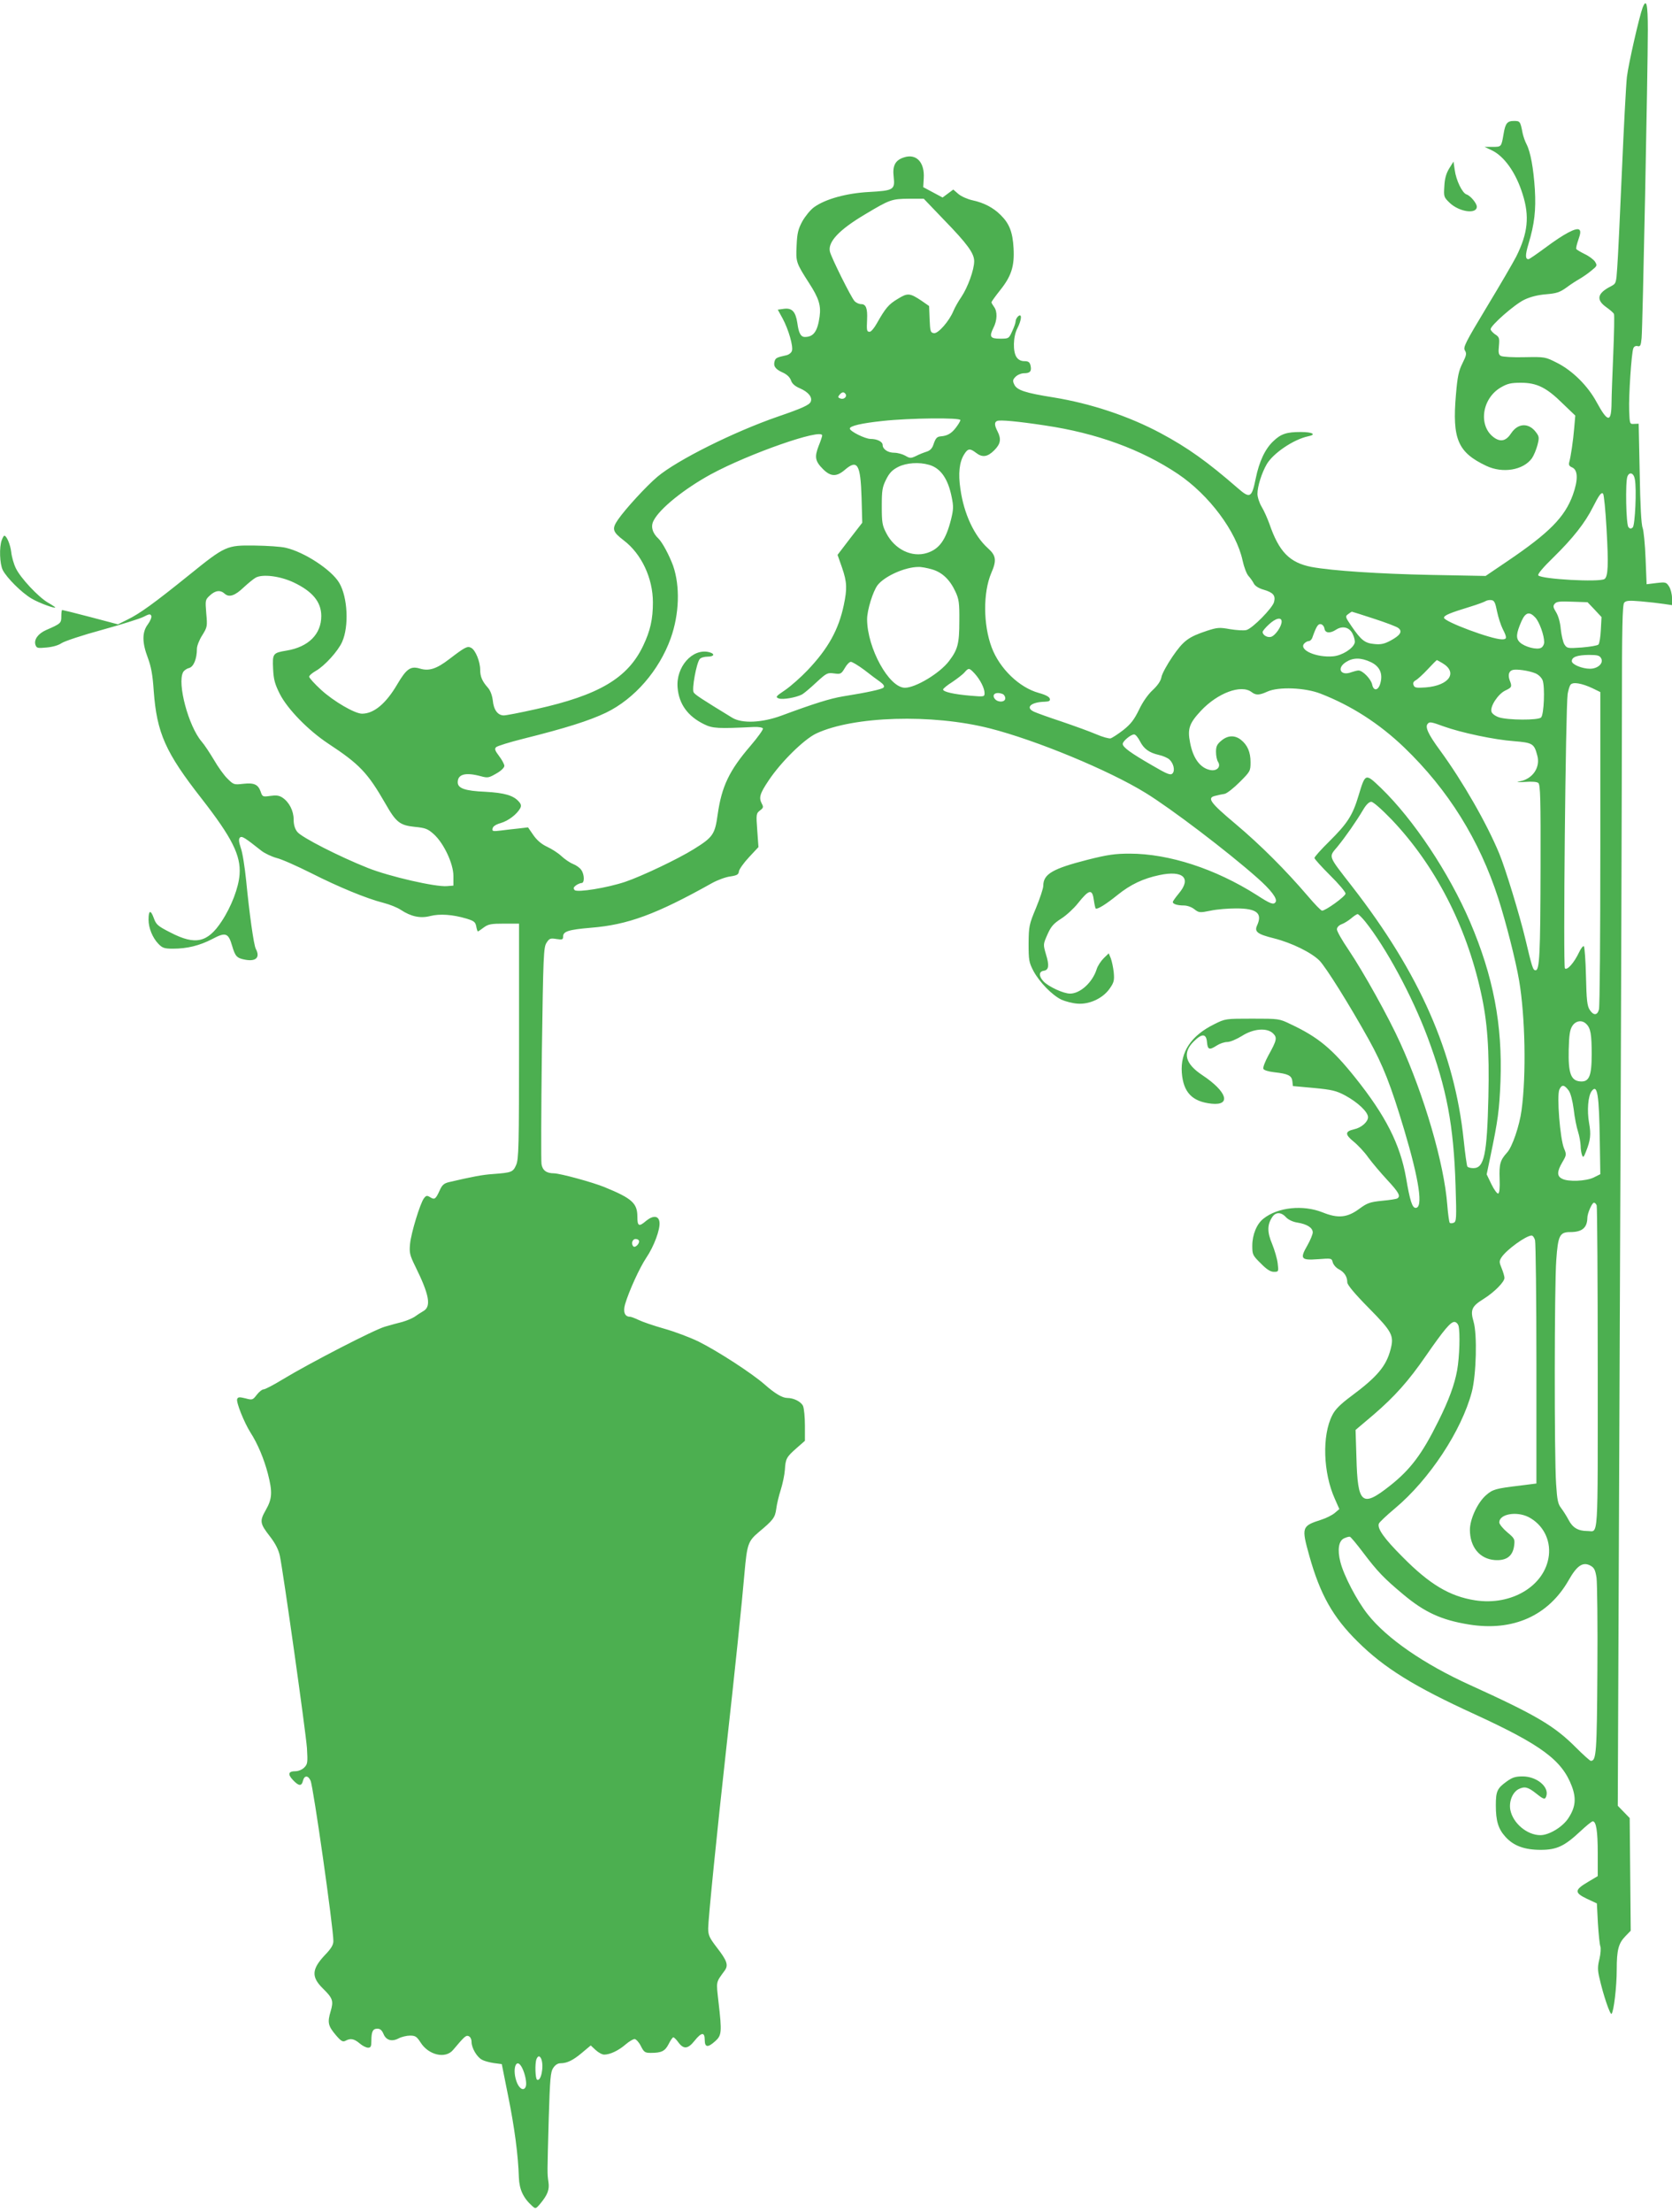 <?xml version="1.0" standalone="no"?>
<!DOCTYPE svg PUBLIC "-//W3C//DTD SVG 20010904//EN"
 "http://www.w3.org/TR/2001/REC-SVG-20010904/DTD/svg10.dtd">
<svg version="1.0" xmlns="http://www.w3.org/2000/svg"
 width="968pt" height="1280pt" viewBox="0 0 968 1280"
 preserveAspectRatio="xMidYMid meet">
<g transform="translate(0,1280) scale(0.1,-0.1)"
fill="#4caf50" stroke="none">
<path d="M9510 12756 c-20 -54 -82 -326 -91 -401 -5 -44 -18 -289 -29 -545
-11 -256 -23 -507 -27 -558 -6 -92 -7 -93 -37 -109 -79 -40 -87 -78 -26 -121
21 -15 41 -32 44 -39 3 -6 1 -110 -4 -230 -5 -120 -10 -247 -10 -283 -1 -117
-21 -117 -86 2 -51 95 -140 183 -229 228 -69 35 -70 35 -188 33 -66 -2 -127 2
-137 7 -14 7 -16 19 -12 59 4 44 2 51 -22 66 -14 10 -26 23 -26 30 0 22 138
143 194 170 35 17 78 28 126 32 61 5 80 11 119 39 25 19 60 41 76 50 17 10 47
30 67 47 35 28 36 30 22 53 -9 13 -36 33 -60 44 -24 12 -46 25 -48 29 -3 4 3
28 12 54 12 34 14 49 6 57 -16 16 -88 -22 -198 -104 -49 -36 -92 -66 -97 -66
-19 0 -19 25 0 88 35 116 44 197 37 316 -8 123 -25 216 -48 261 -9 17 -19 46
-23 65 -13 68 -15 70 -50 70 -39 0 -50 -14 -60 -75 -13 -75 -12 -75 -63 -75
l-47 0 40 -19 c73 -34 141 -129 180 -254 41 -128 31 -226 -37 -362 -17 -33
-93 -164 -170 -291 -126 -209 -138 -234 -127 -252 11 -18 9 -28 -14 -74 -22
-44 -29 -76 -38 -183 -22 -256 11 -333 176 -411 95 -45 214 -25 264 44 11 16
25 50 32 76 11 43 10 50 -8 74 -42 57 -105 54 -144 -5 -28 -43 -58 -52 -95
-28 -97 64 -78 227 35 293 38 22 58 27 116 27 92 0 148 -27 242 -120 l73 -70
-6 -70 c-6 -75 -20 -168 -29 -200 -4 -15 0 -23 17 -30 34 -15 35 -72 4 -159
-47 -129 -136 -219 -378 -383 l-127 -86 -318 6 c-299 6 -571 24 -690 46 -127
25 -188 87 -244 250 -11 30 -30 74 -44 97 -14 23 -25 58 -25 76 0 44 25 122
54 172 38 64 155 143 239 161 51 10 27 25 -42 25 -83 0 -115 -11 -159 -53 -48
-45 -82 -118 -102 -216 -23 -113 -33 -118 -105 -55 -175 152 -288 233 -445
317 -185 99 -405 172 -620 207 -164 26 -213 42 -228 75 -10 21 -9 28 8 45 11
11 33 20 49 20 35 0 45 12 37 46 -5 19 -13 24 -36 24 -19 0 -34 8 -44 22 -23
32 -21 120 4 168 25 49 28 89 5 70 -8 -7 -15 -20 -15 -29 0 -9 -9 -35 -20 -58
-19 -42 -20 -43 -69 -43 -58 0 -65 11 -40 62 23 44 24 96 4 122 -8 11 -15 23
-15 27 0 3 22 34 49 68 66 82 85 140 79 245 -5 92 -24 142 -75 192 -42 42 -97
71 -163 85 -28 6 -64 22 -81 36 l-30 26 -31 -23 -31 -23 -56 30 -56 30 3 51
c6 93 -43 145 -115 121 -50 -16 -67 -48 -59 -113 8 -74 0 -79 -143 -87 -131
-7 -253 -41 -318 -88 -21 -15 -51 -52 -68 -82 -24 -45 -30 -68 -33 -140 -5
-95 -3 -100 72 -217 57 -88 70 -130 61 -195 -12 -85 -35 -117 -85 -117 -24 0
-36 22 -44 82 -10 65 -31 87 -77 81 l-36 -5 28 -51 c35 -65 62 -161 54 -187
-3 -11 -18 -23 -33 -26 -54 -12 -61 -15 -67 -33 -9 -29 3 -47 45 -66 25 -11
42 -27 49 -45 6 -20 23 -35 54 -48 47 -21 71 -50 61 -76 -7 -19 -48 -38 -191
-87 -257 -89 -583 -252 -697 -348 -64 -54 -186 -187 -228 -248 -37 -54 -32
-70 33 -120 103 -78 169 -219 169 -359 0 -97 -15 -164 -56 -250 -89 -188 -256
-287 -622 -368 -89 -20 -172 -36 -185 -36 -35 0 -59 32 -64 87 -4 30 -14 57
-28 73 -33 37 -45 64 -45 104 0 47 -27 114 -52 127 -22 12 -35 5 -128 -66 -73
-56 -117 -70 -169 -54 -54 16 -78 -1 -131 -91 -65 -111 -135 -170 -204 -170
-42 0 -165 72 -237 138 -38 35 -69 69 -69 76 0 7 18 22 39 34 50 28 129 115
152 168 40 90 32 258 -17 341 -44 75 -201 178 -309 203 -28 7 -108 12 -180 13
-163 2 -169 0 -382 -172 -201 -162 -284 -222 -354 -256 l-56 -28 -159 42 c-87
23 -161 41 -164 41 -3 0 -5 -17 -5 -37 0 -39 -3 -42 -88 -79 -47 -21 -71 -55
-62 -85 7 -20 12 -21 65 -16 35 3 69 13 86 25 16 11 120 46 231 76 112 31 221
65 243 76 34 18 41 18 46 6 3 -8 -6 -30 -20 -49 -34 -45 -34 -105 0 -194 19
-51 28 -99 34 -192 18 -243 68 -355 276 -621 177 -227 229 -330 221 -440 -5
-75 -47 -186 -104 -272 -81 -123 -152 -139 -295 -65 -75 38 -84 46 -98 85 -18
49 -30 45 -30 -10 0 -48 23 -105 57 -140 23 -24 35 -28 84 -28 83 0 155 18
228 56 77 41 93 36 115 -40 18 -61 27 -71 77 -80 62 -11 86 14 60 63 -12 21
-38 210 -56 396 -8 77 -21 162 -31 188 -12 36 -13 52 -5 60 11 11 28 0 124
-76 19 -15 59 -34 88 -42 30 -7 119 -47 199 -87 160 -81 322 -148 421 -173 35
-9 80 -27 99 -40 59 -39 113 -51 171 -36 55 14 129 9 210 -15 42 -13 51 -19
56 -44 3 -17 7 -30 10 -30 2 0 17 10 34 23 26 19 43 22 117 22 l87 0 0 -680
c0 -615 -2 -684 -17 -717 -18 -41 -26 -44 -133 -52 -61 -4 -119 -15 -256 -47
-29 -7 -40 -17 -54 -49 -23 -50 -29 -54 -55 -38 -18 11 -23 10 -36 -7 -22 -30
-74 -200 -80 -263 -5 -51 -2 -65 31 -132 80 -162 92 -229 48 -256 -16 -9 -40
-25 -54 -35 -14 -9 -46 -22 -70 -29 -24 -6 -69 -18 -99 -27 -60 -16 -437 -211
-591 -304 -54 -33 -104 -59 -112 -59 -9 0 -27 -14 -40 -31 -24 -31 -26 -32
-67 -21 -33 8 -42 8 -47 -4 -7 -18 40 -135 77 -194 42 -65 79 -154 101 -239
27 -105 25 -144 -12 -209 -37 -65 -35 -78 25 -155 30 -39 48 -74 56 -110 19
-89 150 -1017 157 -1113 5 -84 4 -93 -16 -113 -12 -12 -34 -21 -50 -21 -42 0
-47 -17 -15 -51 34 -36 50 -37 58 -4 8 32 30 32 44 0 16 -35 132 -851 132
-928 0 -22 -13 -44 -50 -82 -76 -81 -78 -126 -11 -192 58 -57 63 -72 45 -133
-19 -64 -15 -84 31 -138 30 -35 40 -40 55 -32 29 16 50 12 82 -15 16 -14 38
-25 49 -25 15 0 19 7 19 39 0 54 8 71 35 71 16 0 26 -9 35 -30 15 -37 48 -47
88 -26 17 9 47 16 66 16 31 0 39 -6 61 -40 46 -73 144 -96 188 -43 66 78 74
86 90 80 10 -4 17 -18 17 -34 0 -34 31 -88 61 -103 12 -7 42 -15 68 -19 l46
-6 37 -185 c37 -183 58 -342 62 -472 3 -69 25 -117 77 -164 19 -17 21 -17 45
11 45 54 56 84 49 129 -7 49 -7 42 2 371 7 225 10 265 26 288 11 17 26 27 42
27 38 0 73 17 126 62 l49 41 28 -26 c16 -15 38 -27 50 -27 34 0 84 24 124 59
20 17 43 31 52 31 8 0 25 -18 36 -40 18 -36 24 -40 58 -40 62 0 82 10 103 51
11 22 23 39 27 39 5 0 18 -13 30 -30 30 -40 55 -38 93 10 40 50 59 52 59 5 0
-44 18 -46 61 -7 37 33 39 52 19 224 -14 126 -17 112 36 185 22 31 13 57 -46
133 -43 56 -50 71 -50 111 0 50 51 559 105 1044 48 429 92 855 105 1010 15
169 21 186 82 238 84 70 95 84 102 135 3 26 15 76 26 110 11 35 22 87 24 116
4 65 9 74 68 126 l48 42 0 88 c0 49 -5 100 -11 114 -12 25 -54 46 -91 46 -29
0 -72 26 -130 77 -72 64 -274 195 -383 249 -49 24 -139 58 -200 75 -60 17
-127 40 -147 50 -21 10 -44 19 -51 19 -30 0 -41 28 -28 73 23 77 84 211 123
269 44 65 81 164 76 205 -4 38 -36 41 -76 9 -43 -37 -52 -33 -52 23 0 78 -31
106 -190 171 -68 28 -255 79 -293 80 -43 0 -66 17 -72 53 -3 17 -2 307 2 643
8 567 10 612 27 638 16 25 22 28 57 22 34 -5 39 -4 39 14 0 30 31 40 160 51
214 17 378 77 703 259 31 17 79 35 105 38 39 6 48 11 50 30 2 12 28 49 58 81
l55 59 -7 97 c-7 94 -6 98 16 115 19 14 21 20 11 38 -19 36 -13 58 40 137 71
106 203 236 274 270 215 101 671 115 1005 30 268 -68 691 -243 903 -374 145
-89 471 -336 647 -492 78 -69 117 -120 105 -139 -11 -18 -30 -11 -110 41 -238
151 -507 239 -735 239 -83 0 -127 -6 -242 -35 -204 -52 -258 -83 -258 -151 0
-15 -19 -72 -42 -128 -40 -96 -42 -106 -43 -206 0 -96 2 -109 28 -159 35 -65
108 -140 162 -166 22 -10 64 -21 92 -23 70 -6 149 31 188 88 24 34 27 47 23
92 -3 29 -11 66 -17 82 l-12 29 -29 -28 c-16 -16 -35 -44 -41 -64 -24 -76 -95
-141 -154 -141 -38 0 -125 40 -154 71 -28 30 -27 57 1 61 30 4 34 30 13 97
-16 56 -16 56 9 113 21 47 35 63 80 92 30 19 73 59 96 88 66 83 84 86 93 17 3
-22 8 -43 10 -46 9 -8 59 23 127 78 76 61 148 95 243 115 137 29 186 -18 112
-106 -19 -23 -35 -45 -35 -50 0 -12 27 -20 64 -20 19 0 45 -9 61 -22 26 -20
30 -21 94 -8 36 8 103 13 148 13 119 0 153 -28 121 -98 -17 -37 1 -51 97 -75
103 -26 217 -82 264 -129 38 -39 173 -255 285 -456 83 -150 128 -264 206 -525
87 -292 110 -450 66 -450 -20 0 -33 40 -56 175 -34 193 -118 359 -295 580
-132 165 -213 233 -373 308 -66 32 -68 32 -222 32 -155 0 -156 0 -220 -32
-134 -66 -197 -160 -188 -281 9 -114 60 -167 172 -179 116 -12 90 70 -53 165
-100 66 -116 129 -51 194 49 49 74 48 78 -5 4 -42 14 -45 57 -17 17 11 44 20
60 20 17 0 54 16 85 35 67 43 146 49 181 14 24 -24 21 -39 -28 -127 -19 -35
-32 -69 -29 -77 3 -8 28 -16 63 -20 81 -9 101 -19 105 -52 l3 -28 121 -11
c105 -10 130 -16 181 -43 74 -40 133 -96 133 -126 0 -27 -38 -61 -80 -70 -53
-12 -55 -29 -5 -70 25 -20 65 -62 87 -94 23 -31 72 -89 110 -130 66 -71 78
-93 58 -106 -6 -4 -46 -10 -90 -14 -69 -7 -85 -13 -130 -46 -70 -52 -124 -57
-213 -21 -113 45 -259 30 -342 -36 -39 -30 -65 -93 -65 -157 0 -51 2 -56 49
-102 34 -35 56 -49 76 -49 27 0 28 1 22 49 -3 27 -18 77 -32 112 -29 68 -29
111 0 155 20 31 52 31 80 0 13 -14 39 -27 66 -31 56 -9 89 -30 89 -57 0 -11
-14 -45 -31 -75 -45 -78 -37 -87 61 -80 79 6 80 6 86 -19 4 -13 19 -31 35 -39
32 -17 49 -43 49 -76 0 -14 41 -64 124 -148 137 -139 148 -160 126 -242 -25
-95 -77 -157 -228 -269 -63 -47 -93 -77 -109 -110 -60 -117 -53 -333 15 -484
l26 -59 -26 -22 c-15 -13 -51 -31 -80 -40 -112 -36 -114 -43 -68 -208 63 -225
137 -356 280 -497 154 -153 329 -261 677 -420 387 -178 506 -266 563 -417 27
-72 21 -123 -21 -186 -33 -50 -111 -97 -161 -97 -77 0 -159 69 -174 146 -9 48
12 101 47 120 36 18 55 13 104 -26 44 -35 51 -36 58 -11 14 53 -58 111 -138
111 -42 0 -60 -6 -93 -30 -54 -39 -62 -56 -62 -137 0 -91 14 -137 56 -183 47
-52 110 -75 204 -75 92 0 137 21 228 106 34 32 67 59 73 59 20 0 29 -56 29
-184 l0 -133 -57 -34 c-78 -46 -79 -62 -6 -97 l58 -27 6 -115 c4 -63 10 -123
14 -133 4 -10 2 -43 -5 -73 -11 -43 -11 -65 -1 -107 23 -103 63 -219 71 -211
13 14 30 156 30 257 0 112 10 151 50 192 l31 32 -3 326 -3 326 -34 35 -35 36
12 2877 c7 1583 12 3146 12 3474 0 461 3 599 13 611 10 12 26 14 97 8 47 -4
106 -11 133 -15 l47 -7 0 41 c0 23 -8 53 -17 67 -16 25 -20 26 -73 20 l-57 -7
-6 148 c-3 81 -11 162 -17 178 -8 19 -14 133 -17 317 l-6 286 -26 -1 c-26 -2
-26 -1 -29 78 -3 86 13 330 24 359 4 11 14 16 25 13 15 -4 19 3 23 47 6 57 36
1547 36 1784 0 149 -8 184 -30 128z m-4047 -1226 c139 -143 177 -196 177 -242
0 -49 -37 -151 -74 -206 -18 -26 -38 -62 -46 -81 -24 -59 -89 -133 -113 -129
-20 3 -22 10 -25 80 l-3 77 -43 30 c-69 46 -81 47 -139 11 -52 -31 -70 -52
-121 -142 -15 -27 -33 -48 -41 -48 -17 0 -18 7 -15 72 3 64 -7 88 -34 88 -13
0 -30 8 -39 18 -20 22 -133 249 -142 285 -14 56 52 127 204 217 142 85 153 89
252 90 l87 0 115 -120z m-567 -1011 c9 -16 -12 -33 -31 -25 -14 5 -15 9 -5 21
15 18 26 19 36 4z m664 -150 c0 -6 -12 -26 -26 -44 -25 -33 -49 -47 -86 -50
-24 -2 -31 -10 -44 -48 -7 -22 -20 -35 -40 -41 -16 -5 -44 -16 -61 -25 -30
-14 -35 -14 -62 2 -16 9 -45 17 -64 17 -37 0 -67 21 -67 45 0 19 -32 35 -70
35 -31 0 -120 44 -120 60 0 15 67 31 191 44 155 17 449 20 449 5z m489 -31
c299 -44 559 -139 771 -281 181 -122 338 -333 374 -501 8 -37 23 -77 34 -89
11 -12 25 -32 31 -44 7 -14 29 -28 58 -36 54 -16 69 -33 59 -71 -9 -35 -125
-153 -160 -162 -16 -4 -58 -1 -95 5 -61 11 -73 10 -132 -9 -109 -36 -137 -57
-201 -150 -32 -47 -61 -100 -64 -119 -4 -22 -22 -48 -51 -75 -27 -25 -58 -69
-79 -114 -28 -57 -47 -82 -91 -117 -31 -24 -64 -45 -73 -48 -10 -2 -47 8 -84
24 -37 16 -126 48 -199 73 -73 24 -145 50 -160 57 -53 24 -19 56 61 58 25 1
33 5 30 17 -2 11 -24 23 -64 34 -113 31 -227 141 -273 264 -49 131 -50 317 -2
430 32 73 28 101 -19 143 -80 72 -140 200 -160 345 -13 87 -6 153 21 197 22
36 34 38 69 11 37 -29 67 -25 106 14 37 37 42 65 19 110 -18 35 -19 53 -2 60
17 7 118 -2 276 -26z m-1289 -58 c0 -5 -9 -33 -21 -62 -24 -63 -20 -87 26
-133 44 -44 78 -45 125 -5 74 64 92 35 98 -160 l4 -145 -72 -93 -71 -93 26
-74 c29 -84 30 -122 10 -217 -30 -142 -90 -251 -210 -377 -38 -40 -97 -92
-129 -114 -55 -37 -58 -41 -37 -49 23 -8 99 5 134 23 11 6 48 37 82 69 60 55
65 58 103 53 39 -5 42 -4 63 31 11 20 27 36 35 36 8 0 43 -21 78 -47 34 -27
76 -58 92 -69 20 -15 26 -25 19 -33 -10 -10 -91 -28 -235 -51 -73 -12 -169
-42 -355 -111 -114 -42 -228 -47 -285 -13 -180 110 -215 133 -224 147 -12 18
16 170 35 193 6 8 27 14 45 14 40 0 45 17 9 26 -96 24 -193 -86 -182 -206 8
-95 59 -165 153 -211 50 -25 83 -26 288 -16 30 1 51 -3 53 -9 2 -6 -30 -51
-72 -100 -124 -144 -167 -236 -190 -397 -16 -116 -27 -132 -140 -202 -90 -56
-298 -155 -395 -188 -104 -35 -278 -63 -293 -48 -9 10 -7 16 7 27 11 8 26 14
33 14 18 0 17 50 -2 76 -8 12 -29 27 -47 34 -18 7 -49 28 -68 46 -19 18 -57
42 -83 54 -32 15 -58 37 -79 67 l-31 45 -51 -6 c-28 -3 -75 -8 -104 -12 -49
-6 -54 -5 -50 12 2 12 19 23 47 31 44 13 93 50 113 86 7 14 5 24 -9 39 -31 35
-83 50 -193 56 -118 5 -160 20 -160 55 0 47 45 59 134 35 40 -11 47 -9 90 16
27 15 46 34 46 44 0 9 -14 35 -30 56 -24 32 -28 42 -18 52 7 7 78 29 158 49
244 61 381 104 479 151 165 80 307 244 374 430 50 140 55 301 14 420 -23 62
-63 137 -85 157 -35 32 -46 71 -28 104 35 70 179 185 331 268 221 120 645 268
645 225z m619 -170 c67 -19 110 -81 131 -188 11 -53 10 -71 -4 -128 -30 -118
-67 -171 -139 -194 -88 -28 -188 21 -236 115 -23 44 -26 61 -26 155 0 92 3
111 25 155 19 38 35 55 70 73 48 24 121 29 179 12z m4086 -84 c11 -57 1 -264
-12 -278 -10 -9 -16 -9 -25 1 -14 13 -19 262 -6 294 12 29 37 20 43 -17z
m-164 -286 c12 -209 9 -277 -12 -291 -31 -19 -361 -1 -383 21 -6 6 25 44 90
107 111 109 181 198 226 288 37 73 49 88 59 78 5 -5 14 -96 20 -203z m-3905
-235 c59 -17 104 -60 136 -130 20 -43 23 -66 22 -170 0 -130 -9 -164 -60 -231
-53 -70 -193 -154 -255 -154 -92 0 -218 229 -219 396 0 53 34 163 61 198 40
51 156 104 235 105 17 1 53 -6 80 -14z m-3697 -75 c110 -52 161 -113 161 -195
0 -105 -74 -179 -201 -200 -79 -13 -82 -17 -78 -104 3 -64 10 -89 39 -147 45
-88 164 -210 280 -287 181 -119 228 -168 331 -347 62 -109 84 -126 170 -135
63 -6 76 -12 110 -42 58 -52 114 -171 114 -242 l0 -56 -37 -3 c-66 -6 -335 56
-458 105 -166 66 -384 177 -409 209 -14 18 -21 41 -21 72 0 50 -26 101 -66
127 -19 12 -36 14 -70 9 -43 -6 -45 -5 -55 25 -15 42 -38 52 -102 45 -52 -6
-55 -5 -90 30 -20 19 -55 68 -78 108 -24 40 -56 89 -72 107 -76 89 -142 336
-107 401 5 10 21 21 34 24 27 7 46 53 46 112 0 16 14 52 31 78 29 47 30 51 23
127 -6 76 -6 78 21 103 32 30 61 33 86 10 26 -23 60 -11 111 38 24 22 54 47
68 55 39 22 140 10 219 -27z m6968 -168 c7 -34 22 -80 33 -102 26 -51 25 -60
-4 -60 -61 0 -336 103 -336 125 0 14 34 28 155 65 39 12 77 26 85 31 8 5 24 8
35 6 16 -2 22 -14 32 -65z m565 10 l40 -43 -4 -74 c-2 -41 -8 -79 -14 -85 -6
-6 -49 -13 -96 -17 -83 -6 -86 -5 -101 18 -8 13 -17 53 -21 88 -3 38 -14 77
-27 98 -17 28 -19 36 -8 49 10 13 30 15 102 12 l88 -3 41 -43z m-1279 -52 c68
-22 132 -46 142 -54 27 -20 12 -43 -46 -74 -34 -18 -55 -23 -92 -19 -55 5 -76
21 -133 104 -36 53 -37 56 -19 69 10 8 20 14 22 14 2 0 59 -18 126 -40z m936
6 c23 -25 51 -102 51 -142 0 -13 -8 -28 -18 -33 -24 -13 -94 5 -122 31 -25 23
-23 51 9 124 23 51 46 57 80 20z m-1469 -23 c0 -28 -36 -80 -60 -88 -21 -7
-50 9 -50 28 0 5 16 25 36 43 39 37 74 45 74 17z m248 -41 c4 -26 32 -29 67
-6 37 24 77 15 96 -24 9 -18 15 -42 12 -52 -9 -33 -72 -73 -124 -78 -96 -9
-200 36 -169 73 7 8 19 15 27 15 7 0 16 8 20 18 24 68 34 83 50 80 10 -2 19
-13 21 -26z m1602 -172 c15 -28 -19 -60 -65 -60 -46 0 -105 25 -105 44 0 24
31 35 97 36 52 0 64 -3 73 -20z m-1335 -21 c52 -24 72 -66 57 -121 -11 -45
-40 -50 -48 -9 -7 32 -55 81 -79 81 -8 0 -26 -5 -41 -10 -62 -24 -88 23 -31
59 41 26 86 26 142 0z m415 -6 c92 -54 41 -130 -95 -141 -55 -4 -66 -2 -71 13
-5 12 -1 21 12 28 10 5 42 34 69 63 28 30 52 54 53 54 2 0 17 -8 32 -17z
m-2708 -60 c32 -35 58 -85 58 -114 0 -21 -2 -22 -82 -15 -94 8 -158 22 -158
36 0 5 24 25 53 43 28 19 61 44 71 56 24 27 27 27 58 -6z m3246 1 c19 -8 36
-24 43 -41 14 -38 8 -198 -9 -215 -17 -17 -193 -16 -244 1 -21 7 -40 21 -43
32 -10 30 38 103 80 123 38 18 40 22 25 60 -11 31 -4 53 18 59 25 6 92 -4 130
-19z m332 -87 l45 -22 0 -905 c0 -498 -3 -917 -8 -932 -9 -35 -32 -36 -54 -1
-14 22 -18 56 -21 192 -2 91 -8 170 -12 175 -4 4 -17 -11 -28 -35 -29 -61 -69
-106 -82 -93 -11 11 4 1510 16 1589 4 22 11 46 17 53 14 17 65 8 127 -21z
m-1575 -31 c178 -69 340 -173 484 -311 255 -245 436 -535 546 -876 44 -138
100 -356 120 -474 35 -206 42 -544 14 -750 -12 -90 -54 -213 -84 -245 -40 -44
-46 -67 -43 -152 2 -53 -1 -82 -8 -85 -6 -2 -24 22 -39 53 l-28 58 23 110 c42
202 50 259 57 427 12 329 -41 608 -177 926 -122 283 -326 590 -514 772 -92 88
-91 88 -131 -44 -34 -113 -63 -159 -170 -265 -47 -46 -85 -89 -85 -95 0 -6 41
-51 90 -100 50 -49 90 -97 90 -106 0 -16 -115 -99 -136 -99 -6 0 -42 37 -81
83 -130 152 -275 297 -420 419 -149 125 -168 152 -115 163 15 4 38 9 52 11 14
3 53 34 87 68 61 61 63 64 63 115 0 59 -18 100 -56 130 -36 28 -76 26 -113 -5
-25 -21 -31 -33 -31 -65 0 -22 5 -48 12 -58 18 -29 -7 -55 -46 -47 -58 12 -99
68 -116 158 -16 80 -5 112 62 184 97 104 234 155 294 109 25 -19 44 -19 92 3
65 29 217 23 307 -12z m-1841 -2 c9 -3 16 -15 16 -25 0 -23 -41 -26 -60 -4
-21 26 5 44 44 29z m2555 -188 c100 -36 293 -77 405 -85 109 -9 118 -14 136
-83 19 -67 -25 -134 -98 -149 -28 -6 -21 -7 27 -4 39 3 69 1 77 -6 12 -9 14
-98 13 -483 -1 -515 -6 -601 -29 -601 -15 0 -20 16 -60 185 -33 137 -114 403
-150 490 -73 176 -211 417 -344 599 -69 94 -88 136 -69 154 10 11 21 9 92 -17z
m-1760 -84 c23 -46 54 -68 111 -81 23 -5 50 -17 60 -26 25 -23 34 -65 18 -81
-11 -12 -31 -4 -118 47 -125 72 -170 105 -170 124 0 16 47 55 66 55 8 0 22
-17 33 -38z m1458 -455 c250 -263 431 -611 516 -997 39 -172 50 -336 44 -608
-8 -334 -24 -412 -87 -412 -16 0 -32 4 -35 10 -3 5 -13 74 -21 152 -53 506
-255 965 -646 1468 -142 183 -137 168 -85 230 48 59 110 148 149 214 17 29 34
46 47 46 11 0 59 -42 118 -103z m-154 -589 c121 -151 272 -431 361 -668 112
-299 152 -513 163 -862 6 -189 5 -208 -11 -214 -9 -4 -20 -4 -23 0 -3 3 -10
50 -14 103 -18 238 -133 632 -273 939 -67 148 -211 407 -299 538 -37 54 -67
107 -67 118 0 11 11 23 26 29 15 5 40 21 56 34 16 14 33 25 38 25 5 0 24 -19
43 -42z m1281 -594 c25 -24 31 -60 31 -175 0 -128 -15 -162 -68 -157 -53 5
-68 49 -65 183 2 86 7 117 21 138 20 31 57 36 81 11z m-102 -385 c11 -15 22
-57 29 -109 5 -47 17 -105 25 -129 8 -25 14 -61 15 -80 0 -20 4 -45 8 -55 6
-17 10 -14 23 20 26 65 30 99 18 165 -13 72 -6 157 15 185 33 43 43 -18 47
-291 l3 -190 -38 -19 c-45 -22 -150 -26 -184 -7 -30 15 -29 42 2 95 24 41 25
45 10 80 -23 55 -43 306 -27 341 14 30 28 29 54 -6z m162 -665 c3 -9 6 -433 6
-944 0 -1021 5 -940 -59 -940 -54 0 -86 19 -109 63 -12 23 -32 54 -44 70 -18
23 -23 45 -29 140 -11 160 -10 1148 1 1295 10 143 20 162 81 162 69 0 98 25
99 83 0 25 27 87 38 87 6 0 13 -7 16 -16z m-357 -201 c4 -16 8 -338 8 -718 l0
-690 -94 -12 c-144 -17 -159 -22 -198 -56 -49 -43 -93 -138 -93 -200 0 -99 56
-168 143 -175 68 -5 105 22 113 83 5 38 3 42 -40 78 -25 21 -46 47 -46 57 0
48 99 66 169 31 83 -43 129 -130 118 -223 -21 -174 -215 -292 -427 -259 -147
23 -263 92 -420 251 -107 107 -148 165 -137 193 3 8 44 47 92 87 200 167 387
451 446 675 26 100 32 333 10 407 -20 68 -10 89 58 131 62 39 121 98 121 122
0 8 -7 33 -16 55 -15 36 -15 42 -1 64 29 44 141 125 174 126 7 0 16 -12 20
-27z m-5187 -7 c0 -17 -24 -38 -33 -29 -15 15 -6 43 13 43 11 0 20 -6 20 -14z
m4744 -488 c10 -39 6 -180 -8 -258 -15 -83 -48 -173 -109 -295 -94 -190 -161
-279 -280 -373 -162 -128 -187 -107 -194 163 l-5 160 104 88 c123 106 202 194
304 342 104 150 142 195 164 195 10 0 20 -10 24 -22z m-552 -1313 c84 -111
121 -149 231 -241 124 -104 221 -149 382 -175 254 -41 459 50 577 257 48 85
83 108 127 83 21 -12 27 -25 34 -69 4 -30 7 -271 5 -535 -3 -479 -6 -525 -38
-525 -5 0 -44 35 -87 78 -125 125 -228 186 -615 362 -264 120 -479 268 -589
407 -63 79 -140 227 -159 304 -18 70 -10 121 20 136 14 7 30 11 35 10 6 -2 40
-43 77 -92z m-4758 -2931 c16 -43 -2 -133 -25 -119 -10 7 -13 94 -3 119 3 9
10 16 14 16 4 0 11 -7 14 -16z m-111 -51 c18 -36 28 -89 21 -108 -10 -26 -34
-16 -50 20 -32 77 -6 157 29 88z"/>
<path d="M8390 11825 c-17 -28 -26 -58 -28 -102 -4 -62 -3 -64 31 -97 56 -53
157 -67 157 -22 0 19 -37 64 -60 71 -24 8 -60 81 -68 142 l-7 48 -25 -40z"/>
<path d="M10 9674 c-15 -40 -12 -137 6 -173 23 -45 110 -132 167 -165 42 -25
137 -60 137 -51 0 1 -20 15 -43 28 -56 33 -158 142 -185 198 -12 24 -24 66
-27 94 -5 44 -27 95 -40 95 -3 0 -10 -12 -15 -26z"/>
</g>
</svg>
